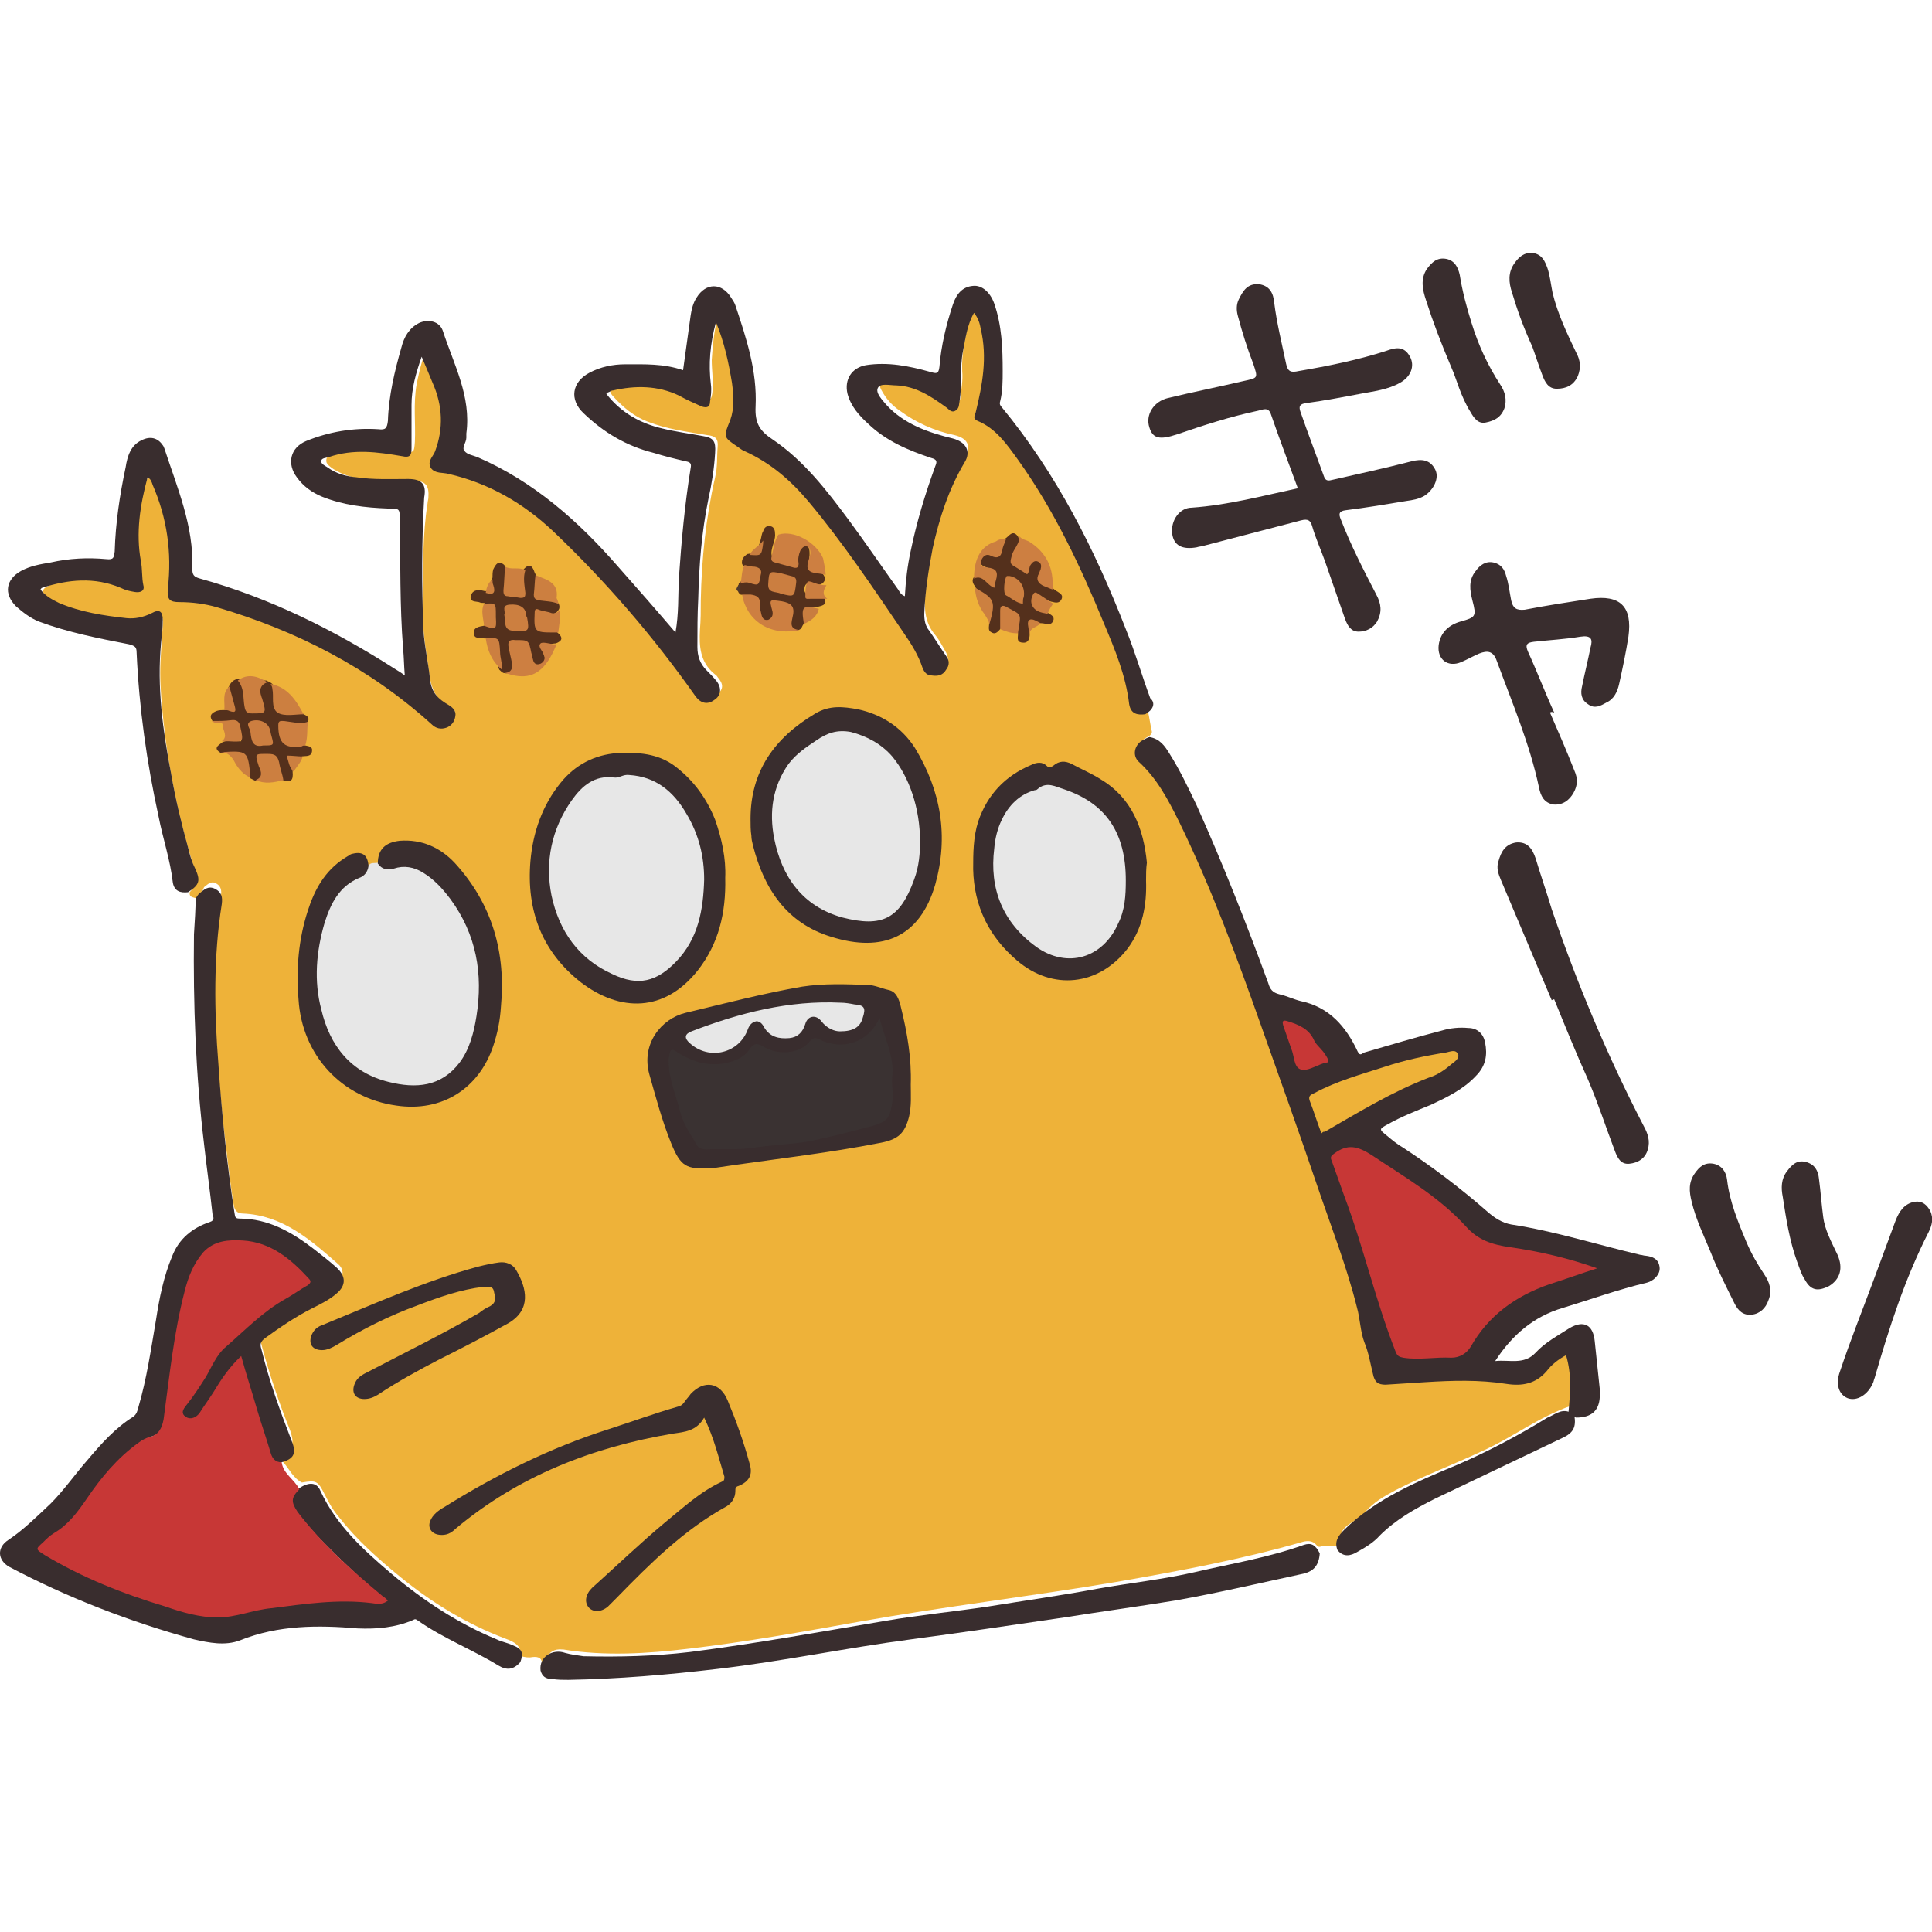 <?xml version="1.0" encoding="utf-8"?>
<!-- Generator: Adobe Illustrator 27.0.1, SVG Export Plug-In . SVG Version: 6.00 Build 0)  -->
<svg version="1.1" id="レイヤー_1" xmlns="http://www.w3.org/2000/svg" xmlns:xlink="http://www.w3.org/1999/xlink" x="0px"
	 y="0px" viewBox="0 0 229.1 229.1" style="enable-background:new 0 0 229.1 229.1;" xml:space="preserve">
<style type="text/css">
	.st0{fill:#EEB239;}
	.st1{fill:#392D2E;}
	.st2{fill:#C73736;}
	.st3{fill:#E7E7E7;}
	.st4{fill:#54301C;}
	.st5{fill:#CD7F41;}
	.st6{fill:#CC7F40;}
	.st7{fill:#CD8040;}
	.st8{fill:#CC8040;}
	.st9{fill:#CB7E40;}
	.st10{fill:#CB7F40;}
	.st11{fill:#CA7E3F;}
	.st12{fill:#C87D3F;}
	.st13{fill:#C97D3F;}
	.st14{fill:#CD8140;}
	.st15{fill:#CF8240;}
	.st16{fill:#4E3A2E;}
	.st17{fill:#3A3232;}
	.st18{fill:#CC7E40;}
</style>
<g>
	<path class="st0" d="M23.2,106.5c-0.3-0.1-0.8-0.1-0.7-0.7c1.2-1.3,0.6-2.5,0.2-3.9c-1.6-5.3-2.7-10.7-3.3-16.2
		c-0.2-2-0.4-3.9-0.4-5.9c0-1.9,0.2-3.8,0.3-5.7c0.1-1.1-0.2-1.3-1.1-0.9c-1.3,0.5-2.6,0.6-3.9,0.4C12,73.2,9.8,72.8,7.6,72
		c-0.8-0.3-1.5-0.7-2.1-1.2c-0.6-0.6-0.5-1,0.2-1.3C6,69.2,6.4,69.1,6.8,69c2.7-0.3,5.5-0.6,8.1,0.6c0.2,0.1,0.4,0.1,0.6,0.2
		c1.2,0.3,1.5,0.1,1.3-1.1c-0.5-3.5-0.7-7,0.2-10.5c0.1-0.4,0.2-0.9,0.4-1.3c0.3-0.6,0.6-0.5,0.9-0.1c0.4,0.5,0.5,1.1,0.7,1.7
		c1.4,3.4,1.8,6.9,1.5,10.6c-0.2,1.6,0.1,1.8,1.7,1.9c3.5,0.2,6.7,1.3,9.9,2.6c5.1,2.1,9.8,4.7,14.4,7.7c1.8,1.2,3.5,2.4,5,3.9
		c0.2,0.2,0.5,0.5,0.8,0.6c0.6,0.2,1.2,0,1.5-0.6c0.3-0.5,0.2-1.1-0.3-1.3c-2.5-1.1-2.5-3.4-2.8-5.5c-0.4-2.5-0.7-5-0.6-7.5
		c0.1-3.7,0-7.5,0.6-11.2c0-0.2,0.1-0.5,0.1-0.7c0.1-1.4-0.3-2-1.8-2c-2,0-3.9,0-5.8-0.2c-1.3-0.1-2.6-0.5-3.7-1.2
		c-0.4-0.3-0.9-0.6-0.8-1.1c0.1-0.6,0.7-0.6,1.1-0.8c2.7-0.9,5.3-0.6,8-0.2c1.3,0.2,1.3,0.2,1.4-1.1c0.1-2.3-0.2-4.5,0.2-6.8
		c0.2-1,0.4-1.9,0.7-2.9c0.1-0.3,0.2-0.6,0.5-0.6s0.5,0.3,0.6,0.5c1.8,3.7,2.9,7.4,1,11.4c-0.5,1-0.3,1.3,0.8,1.5
		c4.5,0.8,8.3,3,11.8,5.7c3.1,2.4,5.7,5.2,8.3,8.1c2.1,2.3,4.1,4.7,6.1,7.1c1.4,1.7,2.9,3.4,4,5.3c0.5,0.9,1.3,1.1,1.9,0.6
		c0.7-0.6,0.7-1.2,0-2c-0.1-0.2-0.3-0.3-0.4-0.4c-1.7-1.4-1.8-3.3-1.7-5.2c0.1-1.2,0.1-2.3,0.1-3.5c0.1-4.9,0.6-9.8,1.7-14.6
		c0.3-1.2,0.2-2.4,0.3-3.6c0.1-1-0.3-1.3-1.2-1.4c-2.4-0.4-4.8-0.7-7.1-1.6c-1.6-0.6-2.9-1.7-4-2.9c-0.7-0.7-0.6-1.1,0.4-1.5
		c1.7-0.6,3.5-0.4,5.3-0.2c1.7,0.2,3.1,1.1,4.6,1.7c1.1,0.5,1.3,0.4,1.4-0.8c0.1-1.2-0.1-2.4-0.1-3.6c0.1-1.4,0.2-2.8,0.5-4.2
		c0.1-0.3,0.1-0.7,0.4-0.8c0.4-0.1,0.5,0.4,0.6,0.7c1,2.6,1.6,5.4,1.8,8.2c0.1,1-0.1,2.1-0.6,3.1c-0.6,1.2-0.5,1.4,0.6,2.2
		c0.3,0.2,0.5,0.4,0.8,0.6c4.4,2,7.5,5.3,10.3,9.1c3.6,4.8,7.1,9.6,10.2,14.8c0.4,0.7,0.7,1.4,1,2.1c0.3,0.8,1.1,1,1.8,0.7
		c0.6-0.3,0.8-1,0.4-1.8c-0.4-0.7-0.8-1.5-1.3-2.1c-1.2-1.4-1.3-3-1.2-4.6c0.4-4.3,1.2-8.5,2.8-12.6c0.5-1.3,1.2-2.5,1.9-3.8
		c0.8-1.4,0.4-2.3-1.2-2.7c-2.4-0.5-4.6-1.5-6.5-2.9c-0.9-0.6-1.6-1.4-2.1-2.3c-0.6-1-0.3-1.6,0.9-1.6c2-0.1,4,0.3,5.6,1.5
		c0.6,0.4,1.2,0.9,1.8,1.3c0.6,0.4,0.9,0.2,1-0.5c0.1-1,0.3-2,0.2-3.1c-0.1-2.2,0.4-4.2,0.9-6.3c0-0.1,0.1-0.3,0.1-0.4
		c0.1-0.3,0.3-0.8,0.7-0.8c0.5,0,0.6,0.5,0.8,0.8c0.9,2.6,0.9,5.2,0.3,7.9c-0.2,1-0.2,2.1-0.6,3.1c-0.1,0.4,0,0.7,0.4,0.9
		c2.9,1.8,4.7,4.6,6.5,7.4c4.5,7.2,8,15,10.7,23.1c0.2,0.6,0.4,1.2,0.4,1.8c0.1,1.3,0.4,2.3,1.8,2.7c0.2,0.9,0.3,1.7,0.5,2.6
		c-0.1,0.5-0.6,0.6-0.9,0.8c-0.6,0.6-0.7,1.3-0.2,1.9c3.6,3.8,5.5,8.6,7.5,13.2c2.3,5.4,4.4,11,6.4,16.6c3,8.2,5.7,16.4,8.6,24.6
		c1.4,4,2.9,8,3.7,12.3c0.4,2.2,1.1,4.2,1.6,6.3c0.2,0.7,0.7,0.8,1.2,0.8c1.4,0.1,2.8-0.2,4.2-0.3c3.5-0.2,6.9-0.3,10.3,0.2
		c1.7,0.2,3.1-0.1,4.3-1.4c0.5-0.5,1.1-1.1,1.7-1.5c0.8-0.5,1.1-0.4,1.3,0.5c0.4,2,0.5,3.9,0,5.9c-3.8,1.3-7,3.8-10.6,5.4
		c-3.4,1.6-6.9,2.9-10.2,4.6c-1.3,0.7-2.6,1.4-3.6,2.6c-0.5,0.6-1.1,0.9-1.7,1.3c-0.8,0.5-1.4,1.1-1.2,2.2c0,0.1,0,0.3-0.2,0.3
		c-0.7,0.5-1.5,0-2.2,0.3c-0.3,0.1-0.4-0.1-0.6-0.3c-0.4-0.4-0.9-0.4-1.4-0.3c-7.3,2.1-14.8,3.5-22.3,4.8
		c-10.1,1.7-20.3,2.9-30.4,4.7c-6.7,1.2-13.4,2.4-20.2,3.2c-5,0.6-10,0.9-14.9,0.1c-0.1,0,0,0-0.1,0c-1-0.1-1.6,0.3-2,1.2
		c-0.1,0.2-0.1,0.6-0.4,0.7c0-0.8-0.3-1.1-1.2-1c-0.4,0.1-0.9,0-1.3-0.1c0-1.3-0.8-1.7-1.9-2.1c-4.5-1.7-8.6-4.2-12.3-7.2
		c-2.7-2.2-5.3-4.5-7.4-7.2c-0.7-0.8-1.2-1.7-1.7-2.7c-0.8-1.6-1-1.7-2.7-1.4c-1-0.5-1.5-1.6-2.2-2.4c-0.2-0.2-0.3-0.6,0-1
		c1.2-0.9,1.3-1.3,0.8-2.8c-1.3-3.2-2.4-6.5-3.3-9.8c-0.4-1.5-0.3-1.6,0.9-2.6c2.1-1.6,4.4-2.8,6.7-4.1c0.5-0.3,1-0.6,1.4-1
		c0.7-0.7,0.7-1.6,0-2.2c-3.3-2.9-6.6-5.8-11.3-6c-0.7,0-1-0.4-1.1-1.1c-0.5-3.1-0.8-6.2-1.2-9.3c-0.3-3-0.6-6-0.8-9
		c-0.2-4-0.5-7.9-0.1-11.9c0.2-2.1,0.3-4.3,0.6-6.4c0.1-0.6,0-1.1-0.5-1.4c-0.6-0.4-1,0-1.5,0.4C23.8,106.2,23.5,106.5,23.2,106.5z"
		/>
	<path class="st1" d="M135.8,84.7c-0.9,0.1-1.7,0-1.9-1.2c-0.4-3.4-1.7-6.5-3-9.6c-2.8-6.8-5.9-13.4-10.2-19.4
		c-1.3-1.8-2.6-3.7-4.8-4.6c-0.6-0.3-0.3-0.6-0.2-1c0.8-3.3,1.4-6.5,0.6-9.9c-0.1-0.6-0.3-1.3-0.8-1.9c-0.8,1.4-1,3-1.3,4.5
		c-0.4,2-0.1,4-0.4,5.9c-0.1,0.4,0,0.9-0.5,1.2c-0.5,0.3-0.8-0.2-1.1-0.4c-1.8-1.3-3.6-2.5-5.9-2.6c-0.8,0-1.9-0.3-2.2,0.3
		c-0.3,0.6,0.5,1.4,1,2c2.1,2.3,5,3.3,7.9,4c1.5,0.4,2.2,1.5,1.4,2.8c-1.9,3.2-3,6.6-3.8,10.2c-0.5,2.6-0.9,5.2-1,7.8
		c0,0.7,0.1,1.4,0.6,2c0.7,1,1.3,2,2,3c0.4,0.5,0.4,1.1,0,1.6c-0.4,0.7-1,0.8-1.7,0.7c-0.6,0-0.9-0.4-1.1-0.9
		c-0.5-1.5-1.3-2.8-2.2-4.1c-3.6-5.3-7.2-10.7-11.3-15.6c-2.1-2.5-4.5-4.6-7.6-6c-0.3-0.1-0.5-0.3-0.8-0.5c-1.8-1.2-1.7-1.2-0.9-3.2
		c0.5-1.4,0.4-2.9,0.2-4.4c-0.4-2.4-0.9-4.8-1.9-7.2c-0.7,2.6-0.9,5-0.6,7.4c0.1,0.7,0,1.4-0.1,2c0,0.7-0.4,0.8-1,0.6
		c-0.9-0.4-1.8-0.8-2.7-1.3c-2.5-1.2-5.2-1.2-7.8-0.6c-0.2,0-0.3,0.1-0.5,0.2c-0.1,0-0.2,0.1-0.3,0.2c1.7,2.2,4,3.5,6.6,4.1
		c1.6,0.4,3.2,0.6,4.8,0.9c1.3,0.2,1.6,0.6,1.5,2c-0.1,1.8-0.4,3.7-0.8,5.5c-0.8,3.9-1.1,7.8-1.2,11.8c-0.1,1.9-0.1,3.8-0.1,5.7
		c0,1.1,0.3,2,1.1,2.8c0.4,0.4,0.8,0.8,1.2,1.3c0.6,0.8,0.5,1.7-0.3,2.2c-0.8,0.6-1.6,0.4-2.2-0.4C77.5,75.5,71.9,69,65.6,63
		c-3.5-3.3-7.6-5.7-12.4-6.8c-0.7-0.2-1.6,0-2.1-0.7c-0.5-0.8,0.3-1.4,0.5-2c1-2.7,0.9-5.4-0.3-8.1c-0.4-1-0.8-1.9-1.3-3.1
		c-0.7,2-1.2,3.8-1.2,5.7c0,1.7,0,3.5,0,5.2c0,0.8-0.2,1.1-1.1,0.9c-2.9-0.5-5.8-0.9-8.7,0.1c-0.3,0.1-0.8,0.1-0.9,0.4
		c-0.1,0.4,0.4,0.6,0.7,0.8c1.1,0.8,2.3,1.1,3.5,1.2c2,0.3,4.1,0.2,6.1,0.2c1.6,0,2.2,0.6,1.9,2.2C50,64.2,50,69.4,50.2,74.5
		c0.1,2,0.6,4.1,0.8,6.1c0.2,1.6,1,2.3,2.2,3c0.5,0.3,0.9,0.7,0.8,1.3c-0.1,0.7-0.5,1.2-1.1,1.4c-0.6,0.2-1.2,0.1-1.7-0.4
		c-7.4-6.7-16-11.1-25.5-13.9c-1.4-0.4-2.9-0.6-4.4-0.6c-1.2,0-1.5-0.3-1.4-1.6c0.5-4.3-0.1-8.4-1.8-12.3c-0.1-0.3-0.2-0.7-0.6-0.9
		c-0.9,3.3-1.4,6.6-0.8,9.9c0.2,1,0.1,2,0.3,2.9c0.2,0.7-0.4,0.9-1,0.8s-1.1-0.2-1.7-0.5c-3.1-1.3-6.2-1-9.3,0
		c-0.1,0-0.1,0.1-0.2,0.2c0.6,0.8,1.4,1.2,2.2,1.6c2.6,1.1,5.3,1.5,8,1.8c1,0.1,2-0.1,3-0.6c0.9-0.5,1.3-0.2,1.3,0.8
		c0,0.9-0.1,1.8-0.2,2.7c-0.5,5.3,0.2,10.4,1.2,15.6c0.5,2.9,1.2,5.8,2,8.7c0.2,0.8,0.4,1.6,0.8,2.4c0.7,1.5,0.6,2-0.8,2.9
		c-0.9,0.1-1.6-0.1-1.8-1.1c-0.3-2.7-1.2-5.3-1.7-7.9c-1.4-6.4-2.3-12.8-2.6-19.4c0-0.7-0.2-0.8-0.9-1c-3.6-0.7-7.2-1.4-10.7-2.7
		c-1-0.4-1.9-1.1-2.7-1.8c-1.5-1.5-1.2-3.2,0.6-4.2c1.1-0.6,2.3-0.8,3.5-1c2.2-0.5,4.4-0.6,6.6-0.4c0.9,0.1,0.9-0.2,1-0.9
		c0.1-3.4,0.6-6.7,1.3-10c0.2-1.3,0.6-2.6,1.9-3.2c1-0.5,1.9-0.3,2.5,0.6c0.1,0.1,0.1,0.2,0.2,0.4c1.5,4.6,3.5,9.2,3.3,14.2
		c0,0.8,0.2,1,0.9,1.2c8.3,2.3,15.9,6.1,23.1,10.7c0.3,0.2,0.7,0.4,1.2,0.8c-0.1-1.2-0.1-2.2-0.2-3.2c-0.4-5.1-0.3-10.2-0.4-15.3
		c0-1.3,0-1.3-1.4-1.3c-2.7-0.1-5.3-0.4-7.8-1.4c-1.2-0.5-2.2-1.2-3-2.3c-1.2-1.6-0.8-3.5,1.1-4.3c2.7-1.1,5.6-1.6,8.6-1.4
		c0.8,0.1,1-0.1,1.1-1c0.1-3,0.8-5.9,1.6-8.7c0.3-1.2,0.9-2.3,2.1-2.9c1.1-0.5,2.4-0.2,2.8,0.9c1.3,4,3.4,7.8,2.8,12.2
		c0,0.2,0,0.3,0,0.5c0,0.6-0.6,1.2-0.2,1.6c0.3,0.4,1,0.5,1.5,0.7c6.7,2.9,12,7.6,16.7,13c2.3,2.6,4.5,5.1,6.8,7.8
		c0.4-2.2,0.3-4.3,0.4-6.4c0.3-4.4,0.7-8.8,1.4-13.1c0.1-0.5,0-0.7-0.6-0.8c-1.3-0.3-2.5-0.6-3.8-1c-3.2-0.8-5.9-2.4-8.3-4.7
		c-1.7-1.6-1.4-3.7,0.7-4.8c1.3-0.7,2.8-1,4.2-1c2.3,0,4.6-0.1,6.9,0.7c0.3-2.2,0.6-4.3,0.9-6.5c0.1-0.7,0.3-1.5,0.7-2.1
		c1.1-1.8,3-1.8,4.1,0c0.2,0.3,0.4,0.6,0.5,0.9c1.3,3.9,2.6,7.8,2.4,12c-0.1,2,0.5,2.9,2,3.9c3.7,2.5,6.4,6,9,9.5
		c2,2.7,3.9,5.5,5.9,8.3c0.2,0.3,0.3,0.6,0.8,0.8c0.1-1.8,0.3-3.6,0.7-5.4c0.7-3.4,1.7-6.7,2.9-10c0.2-0.5,0.3-0.8-0.5-1
		c-2.7-0.9-5.3-2-7.4-4c-1.1-1-2.1-2.1-2.5-3.6c-0.4-1.7,0.5-3.1,2.2-3.4c2.6-0.4,5.1,0.1,7.6,0.8c0.7,0.2,1,0.3,1.1-0.6
		c0.2-2.5,0.8-5,1.6-7.4c0.4-1.2,1.1-2.1,2.4-2.2c1-0.1,2,0.7,2.5,2.1c0.9,2.6,1,5.3,1,8c0,1.2,0,2.4-0.3,3.6
		c-0.1,0.3,0,0.5,0.2,0.7c6.5,7.9,11,16.8,14.7,26.3c1.1,2.7,1.9,5.5,2.9,8.2C137.1,83.4,136.7,84.2,135.8,84.7z"/>
	<path class="st1" d="M186,167.4c0.2-2.2,0.4-4.4-0.3-6.7c-0.9,0.5-1.7,1.1-2.3,1.9c-1.3,1.5-2.9,1.8-4.8,1.5
		c-3.2-0.5-6.4-0.4-9.6-0.2c-1.6,0.1-3.1,0.2-4.7,0.3c-0.9,0-1.3-0.3-1.5-1.3c-0.3-1.2-0.5-2.5-1-3.7c-0.5-1.3-0.5-2.8-0.9-4.2
		c-1.2-4.8-3-9.4-4.6-14.1c-2.2-6.5-4.5-12.9-6.8-19.4c-2.9-8.2-5.9-16.3-9.7-24.1c-1.3-2.6-2.6-5.1-4.8-7.1
		c-0.7-0.7-0.5-1.8,0.3-2.4c0.3-0.2,0.7-0.4,1-0.5c1.2,0.2,1.8,1,2.4,2c1.2,1.9,2.2,4,3.2,6.1c3.1,6.9,5.9,14,8.5,21.1
		c0.2,0.7,0.5,1.1,1.3,1.3c0.9,0.2,1.7,0.6,2.5,0.8c3.4,0.7,5.4,3,6.8,6c0.3,0.6,0.5,0.2,0.8,0.1c3.1-0.9,6.1-1.8,9.2-2.6
		c1-0.3,2.1-0.4,3.1-0.3c1.1,0,1.8,0.7,2,1.7c0.3,1.5,0.1,2.8-1.1,4c-1.5,1.6-3.4,2.5-5.3,3.4c-1.7,0.7-3.5,1.4-5.1,2.3
		c-1.1,0.6-1.1,0.6-0.1,1.4c0.6,0.5,1.2,1,1.9,1.4c3.5,2.3,6.8,4.8,10,7.6c0.8,0.7,1.7,1.3,2.8,1.5c5.2,0.8,10.2,2.4,15.3,3.6
		c0.2,0,0.4,0.1,0.6,0.1c0.9,0.1,1.6,0.4,1.7,1.4c0.1,0.8-0.7,1.6-1.5,1.8c-3.4,0.8-6.7,2-10,3c-3.4,1-6,3.2-8,6.3
		c1.7-0.2,3.4,0.5,4.8-1c1.1-1.2,2.6-2,4-2.9c1.7-1,2.8-0.4,3,1.5s0.4,3.8,0.6,5.7c0,0.3,0,0.7,0,1c-0.1,1.6-1,2.4-2.8,2.4
		C186.3,167.9,186.1,167.8,186,167.4z"/>
	<path class="st1" d="M23.2,106.5c0.2-0.2,0.3-0.5,0.5-0.6c0.5-0.4,1-0.9,1.8-0.5s0.9,1,0.8,1.8c-1,6.3-0.9,12.7-0.4,19
		c0.4,5.9,1,11.8,1.9,17.6c0.1,0.4,0,0.7,0.6,0.7c3.4,0,6.2,1.6,8.8,3.6c0.9,0.7,1.8,1.4,2.7,2.2c1.1,1,1.2,2.1,0,3.1
		c-0.8,0.7-1.8,1.2-2.8,1.7c-2,1-3.9,2.3-5.7,3.6c-0.5,0.4-0.6,0.7-0.4,1.3c0.9,3.7,2.2,7.3,3.6,10.9c0.6,1.5,0.2,2.1-1.2,2.5
		c-1,0.3-1.3-0.4-1.5-1.1c-0.5-1.3-0.8-2.6-1.2-3.9c-0.8-2.4-1.5-4.8-2.1-7.2c-1.6,1.5-2.6,3.4-3.8,5.2c-0.3,0.5-0.6,1.1-1.1,1.5
		s-1.2,0.6-1.8,0.1c-0.6-0.5-0.3-1.1,0.1-1.6c1.7-2.2,2.8-4.7,4.6-6.8c1.5-1.7,3.3-3.3,5.2-4.6c1.3-0.9,2.7-1.8,4.1-2.6
		c0.6-0.4,0.8-0.7,0.2-1.2c-2.1-2.2-4.5-4-7.7-4c-2.8,0-4,0.6-5.2,3.2c-1.3,2.8-1.8,5.8-2.2,8.8c-0.4,3-0.9,6-1.3,9
		c-0.1,1-0.6,1.8-1.6,2.1c-1.6,0.5-2.7,1.7-3.8,2.8c-1.8,1.8-3.3,3.8-4.6,5.9c-0.6,0.9-1.3,1.7-2.3,2.3c-0.7,0.5-1.4,1-2,1.6
		c-0.6,0.5-0.5,0.9,0.2,1.2c2.8,1.6,5.6,2.9,8.6,4.1c3.4,1.3,6.8,2.5,10.3,3.1c1.2,0.2,2.3,0.1,3.4-0.2c2-0.6,4.2-0.8,6.3-1.1
		c2.7-0.3,5.4-0.6,8.1-0.5c0.9,0,1.7,0.3,2.6,0.2c0.2,0,0.3,0,0.5-0.2c-0.8-0.9-1.9-1.6-2.7-2.4c-2.6-2.5-5.2-4.8-7.4-7.7
		c-0.2-0.3-0.5-0.6-0.6-1c-0.3-0.9,0-1.6,0.9-2c1.1-0.7,2-0.6,2.4,0.4c1.9,4.1,5.1,7,8.4,9.8c3.8,3.2,7.9,5.9,12.5,7.8
		c0.6,0.3,1.3,0.4,1.9,0.7c1.1,0.4,1.3,0.9,0.9,2c-0.8,0.9-1.6,1-2.6,0.4c-3.1-1.9-6.5-3.2-9.5-5.3c-0.2-0.1-0.3-0.3-0.6-0.1
		c-2.1,0.9-4.3,1.1-6.6,1c-4.7-0.4-9.4-0.4-13.9,1.4c-1.8,0.7-3.7,0.3-5.5-0.1c-7.6-2.1-14.9-4.9-21.9-8.6c-1.4-0.8-1.5-2.3-0.1-3.2
		c1.8-1.2,3.4-2.8,5-4.3c1.6-1.6,2.9-3.5,4.4-5.2c1.6-1.9,3.3-3.8,5.4-5.1c0.4-0.3,0.5-0.7,0.6-1.1c1-3.4,1.5-6.9,2.1-10.4
		c0.4-2.6,0.9-5.1,1.9-7.5c0.8-2.1,2.4-3.4,4.5-4.1c0.6-0.2,0.4-0.6,0.3-0.9c-0.3-2.8-0.7-5.6-1-8.3c-1-8.3-1.3-16.6-1.2-24.9
		C23.1,109.2,23.2,107.8,23.2,106.5z"/>
	<path class="st1" d="M64.1,198.1c-0.2-1.7,1.5-2.6,2.9-2.1c0.7,0.2,1.5,0.3,2.2,0.4c4.2,0.1,8.4,0,12.6-0.5
		c7.8-1,15.5-2.4,23.2-3.7c4.1-0.7,8.2-1.1,12.2-1.7c4.3-0.7,8.6-1.3,12.9-2.1c3.9-0.7,7.8-1.1,11.7-2c4.3-1,8.6-1.7,12.8-3.2
		c0.9-0.3,1.4,0,1.9,1c-0.1,1.4-0.7,2.1-1.9,2.4c-5.1,1.1-10.2,2.3-15.3,3.2c-4.3,0.7-8.7,1.3-13.1,2c-6.1,0.9-12.2,1.8-18.2,2.6
		c-7.6,1-15.2,2.6-22.9,3.5c-5.9,0.7-11.8,1.2-17.7,1.3c-0.6,0-1.3,0-1.9-0.1C64.7,199.1,64.3,198.8,64.1,198.1z"/>
	<path class="st1" d="M153.9,57.9c-1.1-3-2.2-5.9-3.2-8.8c-0.3-0.9-1-0.5-1.5-0.4c-3.3,0.7-6.4,1.7-9.6,2.8
		c-2.1,0.7-2.9,0.5-3.3-0.8c-0.5-1.5,0.5-3.1,2.2-3.5c2.9-0.7,5.9-1.3,8.9-2c1.8-0.4,1.8-0.3,1.2-2.1c-0.7-1.8-1.3-3.7-1.8-5.6
		c-0.2-0.7-0.2-1.4,0.1-2c0.5-1,1-1.9,2.4-1.8c1.3,0.2,1.7,1.1,1.8,2.2c0.3,2.4,0.9,4.8,1.4,7.2c0.2,1,0.6,1.1,1.5,0.9
		c3.5-0.6,7-1.3,10.4-2.4c1.1-0.4,2.1-0.6,2.8,0.7c0.6,1.1,0.1,2.4-1.2,3.1c-1.4,0.8-3.1,1-4.7,1.3c-2.1,0.4-4.2,0.8-6.4,1.1
		c-0.8,0.1-0.9,0.4-0.7,1c0.9,2.6,1.9,5.2,2.8,7.7c0.2,0.6,0.6,0.5,1,0.4c3.1-0.7,6.3-1.4,9.4-2.2c1.2-0.3,2.2-0.2,2.8,1
		c0.5,1-0.2,2.4-1.3,3.1c-0.7,0.4-1.4,0.5-2.1,0.6c-2.4,0.4-4.8,0.8-7.2,1.1c-0.8,0.1-0.9,0.4-0.6,1.1c1.2,3.1,2.7,6,4.2,8.9
		c0.6,1.1,0.7,2.1,0.1,3.2c-0.5,0.8-1.3,1.2-2.2,1.2s-1.3-0.7-1.6-1.5c-0.8-2.3-1.6-4.6-2.4-6.9c-0.5-1.4-1.1-2.7-1.5-4.1
		c-0.2-0.7-0.5-0.9-1.3-0.7c-3.8,1-7.7,2-11.5,3c-0.3,0.1-0.6,0.1-0.9,0.2c-1.7,0.3-2.7-0.2-2.9-1.6c-0.2-1.6,0.9-3.1,2.3-3.1
		C145.6,59.9,149.7,58.8,153.9,57.9z"/>
	<path class="st1" d="M183.8,84.5c1,2.3,2,4.6,2.9,6.9c0.4,0.9,0.4,1.7-0.1,2.6s-1.3,1.5-2.4,1.4c-1.1-0.2-1.5-1-1.7-2
		c-1.1-5.2-3.2-10.1-5-15c-0.4-1.2-1.1-1.3-2.1-0.9c-0.7,0.3-1.4,0.7-2.1,1c-1.6,0.7-2.9-0.3-2.7-2c0.2-1.5,1.2-2.4,2.6-2.8
		c1.8-0.5,1.9-0.6,1.4-2.5c-0.3-1.2-0.5-2.4,0.4-3.5c0.5-0.7,1.2-1.2,2.1-1c0.9,0.2,1.3,0.8,1.5,1.6c0.3,0.9,0.4,1.9,0.6,2.9
		c0.2,0.9,0.6,1.2,1.6,1.1c2.6-0.5,5.2-0.9,7.8-1.3c3.5-0.5,5,0.9,4.5,4.5c-0.3,1.9-0.7,3.8-1.1,5.6c-0.2,0.9-0.6,1.8-1.5,2.2
		c-0.7,0.4-1.4,0.8-2.2,0.2c-0.8-0.5-0.9-1.3-0.7-2.1c0.3-1.5,0.7-3.1,1-4.6c0.3-1,0.1-1.5-1.2-1.3c-1.8,0.3-3.7,0.4-5.5,0.6
		c-0.8,0.1-1.1,0.3-0.7,1.2c1.1,2.4,2,4.8,3.1,7.2C184.1,84.4,183.9,84.4,183.8,84.5z"/>
	<path class="st1" d="M186,167.4c0.2,0.2,0.5,0.3,0.7,0.5c0.2,1.3-0.1,2-1.4,2.6c-5,2.4-10.1,4.8-15.1,7.2c-2.4,1.2-4.7,2.5-6.6,4.4
		c-0.7,0.8-1.7,1.4-2.6,1.9c-0.8,0.5-1.7,0.7-2.4-0.2c-0.4-1,0.1-1.7,0.8-2.4c3.8-3.7,8.6-5.7,13.4-7.7c3.7-1.6,7.3-3.5,10.7-5.6
		C184.3,167.8,185,167.1,186,167.4z"/>
	<path class="st1" d="M184,118.6c-2-4.7-4-9.5-6-14.2c-0.3-0.7-0.6-1.5-0.3-2.3c0.3-1.1,0.8-2,2.1-2.2c1.3-0.1,1.9,0.7,2.3,1.9
		c0.6,2,1.3,4,1.9,6c3,8.8,6.6,17.4,10.9,25.7c0.5,0.9,0.8,1.8,0.5,2.8c-0.3,1.1-1.2,1.6-2.2,1.7c-1,0.1-1.4-0.7-1.7-1.5
		c-1.1-2.9-2-5.7-3.2-8.5c-1.4-3.1-2.7-6.3-4-9.5C184.1,118.5,184.1,118.6,184,118.6z"/>
	<path class="st1" d="M228.9,143.6c0.4,0.9,0.2,1.7-0.2,2.5c-2.8,5.5-4.7,11.4-6.4,17.3c-0.1,0.2-0.1,0.4-0.2,0.6
		c-0.6,1.4-1.9,2.2-3,1.8c-1-0.4-1.5-1.6-0.9-3.2c1.2-3.6,2.6-7.1,3.9-10.6c0.9-2.4,1.8-4.9,2.7-7.3c0.4-1,1-2,2.3-2.2
		C228,142.4,228.5,142.9,228.9,143.6z"/>
	<path class="st1" d="M172.2,43.8c-1.4-3.3-2.3-5.7-3.1-8.2c-0.4-1.2-0.7-2.5,0.1-3.7c0.6-0.8,1.2-1.4,2.3-1.2c1,0.2,1.4,1,1.6,1.9
		c0.3,1.9,0.8,3.8,1.4,5.7c0.8,2.6,1.9,5,3.4,7.3c0.6,0.9,0.8,1.8,0.5,2.8c-0.4,1.1-1.2,1.5-2.2,1.7c-0.9,0.2-1.4-0.5-1.8-1.2
		C173.2,47,172.7,44.9,172.2,43.8z"/>
	<path class="st1" d="M202.9,148.6c-0.9-2.2-1.8-4-2.3-6.1c-0.3-1.2-0.4-2.3,0.4-3.4c0.5-0.7,1.1-1.3,2.2-1.1c1,0.2,1.5,1,1.6,1.9
		c0.3,2.6,1.3,5,2.3,7.4c0.6,1.4,1.3,2.6,2.1,3.8c0.6,0.9,1,1.9,0.5,3.1c-0.3,0.9-1,1.6-2,1.7c-1,0.1-1.6-0.5-2-1.3
		C204.7,152.6,203.6,150.4,202.9,148.6z"/>
	<path class="st1" d="M181.7,41.1c-1.1-2.4-1.8-4.4-2.4-6.4c-0.4-1.2-0.5-2.4,0.3-3.5c0.5-0.7,1.1-1.3,2.2-1.2
		c1.1,0.2,1.4,1,1.7,1.8c0.3,0.9,0.4,1.9,0.6,2.9c0.6,2.5,1.7,4.8,2.8,7.1c0.5,0.9,0.6,1.8,0.2,2.8c-0.5,1.1-1.4,1.5-2.5,1.5
		c-1,0-1.4-0.8-1.7-1.6C182.4,43.2,182,41.9,181.7,41.1z"/>
	<path class="st1" d="M213.1,149.6c-0.9-2.5-1.3-5.1-1.7-7.7c-0.2-1-0.2-2.1,0.5-3c0.6-0.8,1.2-1.4,2.3-1.1c1,0.3,1.4,1,1.5,2
		c0.2,1.5,0.3,3,0.5,4.5c0.2,1.6,1,3,1.7,4.5c0.7,1.6,0.3,2.9-1,3.7c-1.4,0.7-2.2,0.5-2.9-0.8C213.6,151.1,213.4,150.4,213.1,149.6z
		"/>
	<path class="st2" d="M35.5,176.6c-1,1-1,1.5-0.2,2.7c2.9,3.8,6.5,7,10.1,10c0.2,0.1,0.4,0.3,0.6,0.5c-0.6,0.5-1.3,0.4-1.9,0.3
		c-4-0.5-8,0.1-11.9,0.6c-2.2,0.2-4.2,1.1-6.4,1.1c-2.1,0-4.2-0.6-6.2-1.3c-5-1.5-9.8-3.4-14.3-6.1c-1.1-0.7-1.1-0.7-0.2-1.5
		c0.4-0.4,0.8-0.8,1.3-1.1c1.7-1,2.8-2.5,3.9-4.1c1.7-2.5,3.6-4.8,6.1-6.6c0.4-0.3,0.9-0.6,1.4-0.7c1-0.3,1.4-1,1.6-2.1
		c0.7-5.1,1.2-10.2,2.5-15.2c0.4-1.6,1-3.2,2.2-4.6c1.3-1.4,3-1.5,4.7-1.4c3.3,0.2,5.7,2.2,7.8,4.5c0.3,0.3,0.3,0.5-0.1,0.8
		c-0.9,0.5-1.7,1.1-2.6,1.6c-2.7,1.5-4.8,3.7-7.1,5.7c-1.1,0.9-1.7,2.4-2.4,3.6c-0.7,1.1-1.4,2.2-2.2,3.2c-0.3,0.4-0.9,1-0.2,1.5
		c0.6,0.4,1.3,0.1,1.7-0.5c0.5-0.8,1.1-1.6,1.6-2.4c0.9-1.5,1.9-3,3.3-4.3c0.6,2.2,1.3,4.3,1.9,6.4c0.5,1.7,1.1,3.4,1.6,5.1
		c0.2,0.7,0.6,1.1,1.3,1.1C33.6,174.8,34.9,175.4,35.5,176.6z"/>
	<path class="st3" d="M43.7,102.7c0.2-0.5,0.7-0.3,1.1-0.4c0.7,0.3,1.5,0.3,2.3,0.2c1.9-0.4,3.5,0.6,4.8,1.8
		c2.7,2.6,4.3,5.9,4.9,9.6c0.5,3.1,0.2,6.1-0.6,9.1c-0.9,3.1-2.7,5.3-6,5.7c-4.2,0.5-7.7-0.9-10.2-4.4c-2.3-3.2-2.8-6.8-2.5-10.6
		c0.2-1.9,0.4-3.9,1.3-5.7c0.8-1.8,1.8-3.4,3.7-4.2C43,103.7,43.1,102.9,43.7,102.7z"/>
	<path class="st1" d="M108,128.6c0,1.3,0.1,2.5-0.2,3.8c-0.5,2-1.3,2.7-3.3,3.1c-6.6,1.3-13.2,2-19.8,3c-0.2,0-0.3,0-0.5,0
		c-2.8,0.2-3.5-0.2-4.6-2.9c-1.1-2.7-1.8-5.4-2.6-8.2c-1-3.6,1.4-6.6,4.3-7.3c4.6-1.1,9.2-2.3,13.8-3.1c2.6-0.4,5.2-0.3,7.8-0.2
		c0.8,0,1.6,0.4,2.5,0.6s1.2,1.1,1.4,1.9C107.6,122.5,108.1,125.5,108,128.6z"/>
	<path class="st1" d="M43.7,102.7c-0.1,0.7-0.5,1.2-1.1,1.4c-2.4,1-3.4,3.1-4.1,5.3c-1,3.4-1.3,6.9-0.4,10.3c1,4.3,3.5,7.5,8,8.6
		c3.2,0.8,6.2,0.6,8.4-2.3c1.2-1.6,1.7-3.6,2-5.5c0.8-5,0-9.7-3.1-13.9c-0.9-1.2-1.9-2.3-3.2-3.1c-1.1-0.7-2.3-0.9-3.5-0.5
		c-0.8,0.2-1.4,0.1-1.9-0.6c0-1.7,0.9-2.5,2.6-2.7c2.6-0.2,4.8,0.8,6.5,2.6c4.5,4.9,6.1,10.7,5.5,17.1c-0.1,1.6-0.4,3.1-0.9,4.6
		c-1.7,5.1-6.1,7.9-11.5,7.1c-6.5-0.9-11.2-6-11.6-12.6c-0.3-3.6,0-7.1,1.1-10.5c0.8-2.5,2-4.7,4.3-6.2c0.3-0.2,0.5-0.3,0.8-0.5
		C42.9,100.9,43.6,101.3,43.7,102.7z"/>
	<path class="st1" d="M86,104.1c0.1,4.2-0.8,7.8-3.2,10.9c-4,5.1-9.3,5-13.9,1.5c-4.6-3.6-6.5-8.5-6-14.4c0.3-3.4,1.4-6.6,3.6-9.3
		c1.7-2.1,4-3.3,6.7-3.5c2.4-0.1,4.8,0,6.9,1.6c2.2,1.7,3.7,3.8,4.7,6.3C85.6,99.5,86.1,101.8,86,104.1z"/>
	<path class="st1" d="M89,97.1c0-5.6,2.8-9.6,7.7-12.5c1.7-1,3.3-0.8,5-0.5c2.8,0.6,5.2,2.1,6.8,4.6c3.1,5.1,4,10.5,2.4,16.2
		c-1.8,6.2-6.2,8.1-12.3,6.2c-5.3-1.6-8-5.7-9.3-10.8c-0.1-0.4-0.2-0.8-0.2-1.2C89,98.5,89,97.8,89,97.1z"/>
	<path class="st1" d="M83.5,168.1c-0.9,1.6-2.3,1.7-3.7,1.9c-9.5,1.6-18.3,5-25.8,11.3c-0.5,0.5-1.1,0.8-1.9,0.7
		c-0.9-0.1-1.4-0.8-1.1-1.6c0.3-0.8,1-1.3,1.7-1.7c6.1-3.8,12.5-7,19.4-9.2c2.8-0.9,5.5-1.9,8.3-2.7c0.4-0.1,0.6-0.3,0.8-0.6
		c0.2-0.3,0.5-0.6,0.7-0.9c1.6-1.7,3.5-1.4,4.4,0.8c1,2.4,1.9,4.9,2.6,7.5c0.4,1.3-0.1,2.1-1.3,2.6c-0.4,0.1-0.4,0.3-0.4,0.6
		c0,0.8-0.4,1.4-1,1.8c-5.1,2.8-9.1,6.8-13.1,10.9c-0.3,0.3-0.7,0.7-1,1c-0.8,0.7-1.8,0.7-2.3,0.1c-0.5-0.6-0.4-1.5,0.4-2.3
		c2.9-2.6,5.7-5.3,8.7-7.8c2.1-1.7,4.1-3.6,6.7-4.8c0.3-0.1,0.3-0.3,0.3-0.6C85.2,172.8,84.7,170.6,83.5,168.1z"/>
	<path class="st1" d="M135.9,104.4c0.1,2.9-0.4,5.7-2.2,8.1c-3.4,4.4-8.9,5-13.1,1.4c-3.3-2.8-5.1-6.4-5.2-10.8c0-1.9,0-3.8,0.6-5.7
		c1.1-3.2,3.2-5.4,6.3-6.7c0.6-0.3,1.3-0.4,1.8,0.1c0.3,0.3,0.5,0.2,0.8,0c0.7-0.6,1.4-0.6,2.2-0.2c1.1,0.6,2.3,1.1,3.4,1.8
		c3.7,2.2,5.1,5.8,5.5,9.9C135.9,103,135.9,103.7,135.9,104.4z"/>
	<path class="st1" d="M57.3,152.6c-2.6,0.3-5.2,1.2-7.8,2.2c-3.3,1.2-6.5,2.8-9.6,4.7c-0.5,0.3-1.1,0.6-1.7,0.6
		c-1.2,0-1.7-0.8-1.2-1.9c0.3-0.6,0.7-0.9,1.3-1.1c6.1-2.5,12.1-5.2,18.4-6.9c0.8-0.2,1.7-0.4,2.5-0.5c0.8-0.1,1.6,0.2,2,0.9
		c1.3,2.2,1.8,4.7-0.9,6.3c-2.7,1.5-5.4,2.9-8.2,4.3c-2.5,1.3-4.9,2.6-7.3,4.2c-0.5,0.3-1,0.5-1.6,0.5c-1.1,0-1.6-0.8-1.1-1.9
		c0.3-0.7,0.9-1,1.5-1.3c4.4-2.3,8.9-4.5,13.2-7c0.4-0.3,0.8-0.6,1.3-0.8c0.7-0.4,0.7-0.9,0.5-1.6C58.5,152.4,57.9,152.6,57.3,152.6
		z"/>
	<path class="st4" d="M36,84.7c0.5,0.2,0.8,0.5,0.4,1c-0.6,0.7-1.3,0.2-1.9,0.3c-0.4,0-1-0.5-1.2,0.3c-0.2,0.9,0.5,1.9,1.2,2
		c0.6,0.1,1.2-0.2,1.7,0.1c0.4,0.1,0.9,0.1,0.8,0.7c-0.1,0.7-0.8,0.5-1.2,0.6c-0.4,0.4-1,0.1-1.5,0.3c0.1,0.5,0.4,1,0.4,1.5
		c0.1,1.1-0.2,1.3-1.2,1c-0.7-0.5-0.6-1.3-0.8-2c-0.2-0.6-1.3-1.1-1.8-0.8c-0.3,0.1-0.2,0.4-0.1,0.6c0.1,0.4,0.3,0.8,0.3,1.3
		c0,0.6-0.1,1-0.8,1c-0.2-0.1-0.4-0.2-0.6-0.3c-0.5-0.6-0.5-1.3-0.6-1.9s-0.3-0.8-0.9-0.9c-0.7-0.1-1.3-0.2-2-0.2
		c-1-0.6-0.3-0.9,0.2-1.3c0.7-0.3,1.4-0.1,2.2-0.1c0-0.1,0-0.1,0-0.2c-0.5-2.3-0.2-1.6-2.4-2.1c-0.3-0.1-0.7,0.1-1-0.1
		c-0.5-0.7,0-1,0.5-1.2c0.3-0.1,0.6-0.1,0.9-0.1c1.1,0,1-0.6,0.7-1.4c-0.2-0.5-0.5-0.9-0.1-1.5c0.2-0.4,0.5-0.7,1-0.8
		c0.5,0.1,0.6,0.6,0.7,1c0.2,0.6,0.2,1.3,0.3,1.9c0.1,0.4,0.2,0.6,0.6,0.7c1,0.2,1.3-0.1,1-1.1c-0.1-0.5-0.3-0.9-0.2-1.4
		c0.1-0.5,0.3-1,1-0.9c0.1,0.1,0.3,0.1,0.4,0.2c0.8,0.4,0.6,1.3,0.7,1.9c0.3,1.3,0.3,1.4,1.7,1.5C35,84.4,35.5,84.2,36,84.7z"/>
	<path class="st4" d="M57.6,75.7c-0.1,0-0.1,0-0.2,0c-0.5-0.1-1.2,0.1-1.2-0.6c-0.1-0.7,0.6-0.8,1.2-0.9c0.3-0.3,1.1,0.3,1.2-0.6
		c0.1-1.2-0.1-1.6-1.2-2.1c-0.2,0-0.4,0-0.6-0.1c-0.4-0.1-1,0-1-0.6c0.1-0.6,0.5-0.9,1.2-0.8c0.2,0,0.4,0.1,0.6,0.1
		c0.3-0.2,0.6-0.2,0.8,0.1c-0.1-0.6-0.4-1.1,0-1.7c0-0.3,0-0.7,0.1-1c0.3-0.6,0.6-1.1,1.3-0.5c0.4,0.7,0.2,1.4,0.1,2.1
		c-0.1,0.9,0.8,1.5,1.6,1.2c0.4-0.2,0.2-0.5,0.3-0.8c0.1-0.7-0.2-1.5,0.4-2.1c0.7-0.7,1-0.1,1.2,0.5c0.4,0.6,0.1,1.2,0.1,1.8
		c0,0.7,0.2,1,0.9,1.1c0.6,0.1,1.2,0.1,1.7,0.6c0.2,0.2,0.3,0.5,0.2,0.8c-0.4,0.8-1,0.6-1.6,0.5c-0.4-0.1-0.9-0.5-1.1,0.2
		c-0.2,0.9,0.2,1.7,0.9,1.8c0.5,0,1.1-0.1,1.6,0.3c0.7,0.6,0.6,1-0.2,1.3c-0.1,0,0,0-0.1,0c-0.9,0.1-1.8,0.2-1.2,1.6
		c0.2,0.4-0.2,0.8-0.7,1c-0.5,0.2-0.8-0.1-1.1-0.6c-0.2-0.4-0.3-0.9-0.4-1.4c-0.2-0.8-0.8-0.9-1.4-0.7c-0.7,0.1-0.5,0.7-0.4,1.1
		c0.1,0.5,0.2,1,0.2,1.5c0,0.7-0.2,1.2-1.1,1c-0.2-0.1-0.3-0.2-0.5-0.4c-0.2-0.5-0.4-1.1-0.4-1.7C59.1,76.6,58.7,75.9,57.6,75.7z"/>
	<path class="st4" d="M122.1,75.2c0,0.6-0.2,1.1-0.9,1c-0.8-0.1-0.4-0.8-0.5-1.2c-0.2-0.3-0.2-0.6-0.1-0.9c0-0.3,0.1-0.5,0-0.8
		c-0.2-0.7-0.7-1.1-1.3-1.1c-0.6,0-0.3,0.7-0.3,1.1c-0.1,0.4,0.1,0.9-0.3,1.2c-0.3,0.3-0.6,0.8-1.1,0.5c-0.5-0.2-0.3-0.7-0.3-1.1
		c0-0.8,0-1.5,0.1-2.3c0.1-0.5-0.2-0.8-0.6-1.1c-0.4-0.3-1-0.5-1.2-1c-0.3-0.4-0.4-0.8,0-1.2c0.8-0.5,0.8-0.5,2.1,0.5
		c0.5-1.1,0.4-1.2-0.7-1.5c-0.5-0.2-0.9-0.4-0.8-1s0.6-1,1.1-0.9c1,0.3,1.3-0.2,1.5-1c0.1-0.3,0.3-0.5,0.5-0.6
		c0.4-0.3,0.8-1,1.4-0.2c0.4,0.8-0.2,1.3-0.4,1.9c-0.4,0.8-0.3,1.3,0.5,1.7c0.6,0.3,0.9,0.4,1.1-0.3c0.2-0.5,0.7-0.7,1.2-0.5
		c0.5,0.2,0.7,0.6,0.5,1c-0.5,1.1,0,1.7,1,2.1c0.1,0.1,0.2,0.2,0.3,0.3c0.1,0.1,0.3,0.2,0.4,0.3c0.3,0.2,0.8,0.4,0.6,0.9
		c-0.2,0.5-0.6,0.5-1,0.4c-0.7-0.1-1.3-0.6-1.9-0.9c-0.5,1.1-0.4,1.4,0.7,1.8c0.2,0.1,0.5,0.2,0.6,0.4c0.3,0.2,0.8,0.4,0.6,0.9
		c-0.3,0.7-0.9,0.3-1.4,0.3C122.1,73.9,122,73.9,122.1,75.2z"/>
	<path class="st4" d="M95.3,74c-0.2,0.2-0.2,0.6-0.6,0.7c-0.8,0.2-1.1-0.1-1.1-0.9c0-0.3,0-0.5,0-0.8c0.1-0.8-0.2-1.2-1-1.3
		c-1-0.2-1-0.2-0.9,0.8c0.1,0.6-0.1,1.1-0.7,1.2c-0.6,0.2-0.9-0.3-1.1-0.7c0-0.1-0.1-0.1-0.1-0.2c0-1.3-0.7-2.1-2-2.3
		c-0.1-0.1-0.1-0.1-0.2-0.2c-0.2-0.4-0.2-0.7,0-1v-0.1c0.4-0.5,0.8-0.4,1.3-0.3c0.5,0.2,0.7,0,0.8-0.5c0.1-0.4,0.1-0.8-0.5-1
		c-0.4-0.1-0.9-0.1-1.2-0.5c-0.1-0.6,0.2-0.9,0.6-1.2c1-0.1,1.4-0.8,1.6-1.7c0.1-0.3,0.1-0.7,0.3-1c0.1-0.4,0.4-0.7,0.8-0.6
		c0.4,0,0.6,0.4,0.6,0.8c0.1,0.7-0.3,1.4-0.4,2.1c-0.1,0.6,0.1,1,0.7,1.1c0.2,0,0.5,0.1,0.7,0.2c0.8,0.3,1.3,0.3,1.2-0.7
		c0-0.2,0.1-0.5,0.2-0.7c0.2-0.4,0.5-0.8,1-0.7c0.6,0.1,0.7,0.6,0.7,1.1c0,0.1,0,0.1,0,0.2c-0.1,1.3-0.1,1.3,1.1,1.9
		c0.2,0.1,0.3,0.2,0.5,0.4c0.3,0.4,0.3,0.7,0,1c-0.4,0.4-0.9,0.2-1.3,0.1s-0.8-0.1-0.9,0.5s0.2,0.8,0.7,0.8c0.6,0,1.1,0,1.6,0.3
		c0.3,0.8,0.2,1-1,1.2C95.7,72,95.4,72.8,95.3,74z"/>
	<path class="st5" d="M97.9,68.2c-0.6-0.3-1.6-0.1-2-0.6s0.1-1.3,0.2-2c0-0.4-0.1-0.7-0.4-0.8c-0.4-0.1-0.6,0.2-0.8,0.5
		c-0.2,0.5-0.3,1-0.2,1.5c0,0.5-0.2,0.6-0.6,0.5c-0.7-0.2-1.5-0.4-2.2-0.6c-0.4-0.1-0.5-0.3-0.4-0.7c0.2-0.9,0.3-1.8,0.8-2.6
		c1.8-0.6,4.5,0.9,5.3,2.8C97.7,66.8,97.9,67.5,97.9,68.2z"/>
	<path class="st5" d="M59.9,79.8c0.8-0.1,0.9-0.6,0.8-1.2c-0.1-0.6-0.3-1.3-0.4-1.9c-0.1-0.6,0.1-0.9,0.8-0.8c1.6,0,1.6,0,1.9,1.5
		c0.1,0.3,0.1,0.5,0.2,0.8c0.1,0.5,0.4,0.7,0.9,0.5c0.4-0.2,0.6-0.6,0.4-1c-0.1-0.5-0.8-1-0.4-1.4c0.2-0.2,1,0,1.5,0.1
		c0.1,0,0.3,0,0.4,0c-0.3,0.7-0.6,1.4-1.1,2.1C63.7,80.2,62.2,80.6,59.9,79.8z"/>
	<path class="st5" d="M88,70.5c0.3,0,0.7,0,1,0c0.7,0.1,1.2,0.3,1.1,1.2c0,0.4,0.1,0.8,0.2,1.2s0.3,0.7,0.8,0.6
		c0.4-0.2,0.6-0.5,0.5-1c-0.4-1.5-0.4-1.4,1.1-1.2c1.1,0.2,1.6,0.6,1.3,1.8c-0.1,0.6-0.5,1.5,0.8,1.6C91.2,75.5,88.5,73.5,88,70.5z"
		/>
	<path class="st5" d="M124.8,69.9c-0.3-0.1-0.7-0.3-1-0.4c-0.7-0.3-1-0.8-0.6-1.5c0.1-0.2,0.1-0.3,0.2-0.5c0.1-0.4,0.1-0.7-0.3-0.9
		c-0.4-0.2-0.7,0.1-0.9,0.4c-0.2,0.3-0.1,0.8-0.4,1.1c-0.5-0.3-1.1-0.7-1.6-1c-0.6-0.3-0.3-0.8-0.2-1.3c0.2-0.7,0.9-1.3,0.9-2.2
		c0.3,0.4,0.7,0.4,1.1,0.6C124.1,65.5,125,67.4,124.8,69.9z"/>
	<path class="st6" d="M31.7,80.9c-0.8,0.3-1,0.9-0.7,1.7c0,0.1,0.1,0.2,0.1,0.3c0.5,1.7,0.5,1.7-1.2,1.7c-0.6,0-0.8-0.2-0.9-0.8
		c-0.2-1,0-2.2-0.8-3.1C29.4,79.8,30.6,80.2,31.7,80.9z"/>
	<path class="st6" d="M119.3,63.9c-0.1,0.4-0.3,0.7-0.4,1.1c-0.1,0.8-0.4,1.4-1.4,0.9c-0.6-0.3-1,0.1-1.2,0.7
		c-0.1,0.6,0.4,0.6,0.8,0.7c1,0.1,1.3,0.5,1,1.5c-0.1,0.3-0.1,0.5-0.2,0.9c-0.9-0.3-1.3-1.6-2.4-1.1c0-2.5,0.9-3.9,2.6-4.4
		C118.5,63.9,118.9,63.9,119.3,63.9z"/>
	<path class="st5" d="M36.2,88.4c-0.1,0-0.3,0-0.4,0.1c-2,0.3-2.8-0.3-2.8-2.5c0-0.6,0.3-0.5,0.7-0.5c0.9,0.1,1.9,0.4,2.8,0.1
		C36.4,86.6,36.5,87.5,36.2,88.4z"/>
	<path class="st6" d="M30.3,92.5c0.9-0.3,0.7-1,0.4-1.6c-0.5-1.6-0.5-1.5,1.1-1.5c0.8,0,1.1,0.2,1.3,1c0.1,0.7,0.4,1.4,0.5,2.1
		C32.5,92.8,31.4,93,30.3,92.5z"/>
	<path class="st6" d="M62.3,67.6c-0.3,0.9-0.1,1.8,0,2.7c0,0.5-0.1,0.6-0.6,0.6c-0.5-0.1-1-0.1-1.5-0.2c-0.5,0-0.5-0.4-0.5-0.7
		c0.1-0.9,0.1-1.8,0.2-2.8C60.6,67.6,61.5,67.2,62.3,67.6z"/>
	<path class="st6" d="M36,84.7c-1,0-2.3,0.3-3.1-0.2c-0.8-0.6-0.4-1.9-0.6-2.8c0-0.2-0.1-0.4-0.2-0.6C34.1,81.5,35.1,83,36,84.7z"/>
	<path class="st6" d="M66.2,75c-0.2,0-0.4,0-0.6,0c-2.2,0-2.3-0.1-2.2-2.3c0-0.4,0.1-0.6,0.5-0.4c0.5,0.2,1,0.2,1.5,0.4
		c0.4,0.1,0.7-0.1,1-0.3C66.5,73.2,66.3,74.1,66.2,75z"/>
	<path class="st6" d="M66.2,71.6c-0.7-0.3-1.5-0.3-2.2-0.4c-0.5-0.1-0.7-0.2-0.7-0.7c0.1-0.8,0.1-1.6,0.2-2.3c0.3,0.1,0.7,0.3,1,0.4
		c1,0.4,1.7,1,1.5,2.3C66,71,66.2,71.2,66.2,71.6z"/>
	<path class="st5" d="M118.6,74.6c0-0.7,0-1.5,0-2.2c0-0.6,0.3-0.7,0.8-0.4c1.8,1,1.7,0.6,1.3,3.1C119.9,75.1,119.3,74.9,118.6,74.6
		z"/>
	<path class="st6" d="M25.1,85.5c0.8,0,1.6,0,2.3-0.1c0.7-0.1,1,0.2,1.1,0.8c0.4,1.8,0.4,1.8-1.4,1.7c-0.3,0-0.5,0-0.8,0
		c0.8-0.6,0.1-1.3,0.1-1.9c0-0.5-0.6-0.2-0.9-0.3C25.4,85.7,25.3,85.6,25.1,85.5z"/>
	<path class="st6" d="M88.3,67c0.4,0.1,0.8,0.2,1.2,0.2c0.6,0.1,0.9,0.4,0.7,1c-0.2,1.2-0.2,1.3-1.4,0.9c-0.4-0.1-0.7,0-1,0.1
		C88,68.5,87.9,67.7,88.3,67z"/>
	<path class="st7" d="M57.4,71.6c1.4-0.1,1.4-0.1,1.4,1.3c0,0.1,0,0.2,0,0.3c0.1,1.5,0,1.5-1.4,1C57.3,73.2,57,72.4,57.4,71.6z"/>
	<path class="st8" d="M115.6,69.7c2.4,1.3,2.5,1.6,1.7,4.4c0-0.5-0.3-0.8-0.5-1.2C116,71.9,115.7,70.8,115.6,69.7z"/>
	<path class="st9" d="M98.1,71c-0.6,0-1.3,0-1.9,0c-0.3,0-0.7,0.1-0.7-0.2c0-0.6,0-1.2,0.2-1.7c0.1-0.3,0.5-0.1,0.8,0
		c0.5,0.2,1,0.3,1.5,0.3C97.7,69.9,97.4,70.5,98.1,71z"/>
	<path class="st10" d="M26.2,89.2c3.2-0.2,3.2-0.2,3.5,3c-0.8-0.3-1.4-1-1.8-1.7C27.5,89.7,27,89.2,26.2,89.2z"/>
	<path class="st9" d="M124.2,72.8c-0.3-0.1-0.5-0.1-0.8-0.2c-1-0.3-1.4-1.2-0.9-2.1c0.2-0.4,0.4-0.2,0.6-0.1
		c0.6,0.4,1.2,0.8,1.8,1.2C124.6,71.9,124.4,72.4,124.2,72.8z"/>
	<path class="st6" d="M57.6,75.7c1.6-0.1,1.6-0.1,1.7,1.6c0,0.7,0.3,1.4,0.2,2.1C58.3,78.4,57.8,77.1,57.6,75.7z"/>
	<path class="st11" d="M27.2,81.4c0.2,0.7,0.4,1.5,0.6,2.2c0.2,0.7,0.2,1-0.6,0.7c-0.2-0.1-0.4-0.1-0.6-0.1
		C26.7,83.2,26.3,82.2,27.2,81.4z"/>
	<path class="st12" d="M95.3,74c0-0.1,0-0.1,0-0.2c-0.3-1.9-0.1-2.1,1.8-1.6C96.9,73.1,96.2,73.6,95.3,74z"/>
	<path class="st6" d="M34.8,91.5c-0.5-0.5-0.6-1.2-0.8-1.9c0.7,0,1.3,0.1,1.9,0.1C35.7,90.4,35.2,90.9,34.8,91.5z"/>
	<path class="st13" d="M90.5,64.1c0,0.1,0,0.2,0,0.3c-0.2,1.5-0.2,1.5-1.6,1.4C89.2,65.1,90,64.8,90.5,64.1z"/>
	<path class="st14" d="M122.1,75.2c0-0.1-0.1-0.2-0.1-0.3c0-0.5-0.3-1.2,0.1-1.4c0.3-0.2,0.9,0.2,1.3,0.4
		C123,74.4,122.1,74.4,122.1,75.2z"/>
	<path class="st15" d="M58.4,68.7c0,0.2,0,0.5,0.1,0.7c0.3,0.9,0,1.2-0.9,0.9C57.7,69.6,57.9,69.1,58.4,68.7z"/>
	<path class="st16" d="M87.8,69.2c0,0.3,0,0.7,0,1C87,70,87.4,69.6,87.8,69.2z"/>
	<path class="st2" d="M189.4,150.4c-1.9,0.6-3.8,1.3-5.7,1.9c-4,1.4-7.2,3.7-9.3,7.4c-0.5,0.8-1.3,1.3-2.3,1.3
		c-1.9-0.1-3.8,0.3-5.7,0c-0.5-0.1-0.7-0.2-0.9-0.7c-2.4-6.1-3.8-12.4-6.1-18.5c-0.5-1.4-1-2.8-1.5-4.2c-0.2-0.4,0-0.6,0.3-0.8
		c1.6-1.2,2.8-0.9,4.5,0.2c3.9,2.6,7.9,4.9,11.1,8.4c1.5,1.7,3.2,2.2,5.3,2.5C182.6,148.4,186,149.2,189.4,150.4z"/>
	<path class="st0" d="M156.7,134.4c-0.5-1.3-0.9-2.6-1.4-3.9c-0.2-0.6,0.2-0.7,0.6-0.9c2.6-1.4,5.5-2.2,8.3-3.1
		c2.4-0.8,4.8-1.3,7.3-1.7c0.5-0.1,1.1-0.4,1.4,0.2c0.2,0.5-0.4,0.9-0.8,1.2c-0.8,0.7-1.7,1.3-2.7,1.6c-4.4,1.7-8.3,4.1-12.3,6.4
		C156.9,134.2,156.9,134.2,156.7,134.4z"/>
	<path class="st2" d="M157.5,125.7c0,0.3-0.1,0.3-0.2,0.3c-0.1,0-0.3,0.1-0.4,0.1c-0.9,0.3-2,1-2.7,0.7c-0.8-0.3-0.7-1.6-1.1-2.5
		c-0.3-0.9-0.6-1.7-0.9-2.6c-0.2-0.6-0.1-0.8,0.5-0.6c1.3,0.4,2.5,0.9,3.1,2.2c0.2,0.5,0.7,0.9,1.1,1.4
		C157.2,125.1,157.4,125.4,157.5,125.7z"/>
	<path class="st17" d="M104.3,120.7c0.6,2.5,1.8,4.6,1.5,7.1c-0.1,1,0.2,2,0,3c-0.3,1.8-0.6,2.2-2.3,2.7c-2.6,0.7-5.3,1.4-7.9,1.9
		c-2.1,0.3-4.2,0.4-6.3,0.7c-1.8,0.3-3.7,0.1-5.5,0.2c-0.5,0-1-0.1-1.2-0.6c-0.7-1.2-1.5-2.3-1.9-3.7c-0.4-1.6-1-3.1-1.3-4.8
		c-0.1-0.8-0.2-1.5,0-2.2c0.1-0.5,0.2-0.7,0.8-0.3c2,1.3,4.1,1.9,6.5,1.2c0.9-0.3,1.7-0.7,2.2-1.5c0.4-0.6,0.8-0.8,1.6-0.3
		c1.6,1,4.3,1,5.6-0.7c0.3-0.3,0.5-0.4,1-0.2C99.4,124.5,102.8,124,104.3,120.7z"/>
	<path class="st3" d="M99.6,122.3c-0.6,0-1.5-0.3-2.2-1.2c-0.6-0.8-1.6-0.7-1.9,0.3s-0.9,1.6-1.9,1.7c-1.2,0.1-2.3-0.1-3-1.3
		c-0.2-0.4-0.5-0.7-0.9-0.7c-0.5,0.1-0.8,0.4-1,0.9c-1,2.9-4.6,3.8-6.9,1.7c-0.7-0.6-0.6-1.1,0.2-1.4c5.7-2.2,11.6-3.7,17.7-3.4
		c0.5,0,1.1,0.1,1.6,0.2c1.2,0.1,1.4,0.4,1,1.6C102,121.8,101.2,122.3,99.6,122.3z"/>
	<path class="st3" d="M83.5,104.3c-0.1,3.6-0.7,7-3.3,9.7c-2.3,2.4-4.5,3-7.6,1.5c-4-1.8-6.3-5.1-7.2-9.3c-0.8-4,0-7.9,2.4-11.3
		c1.2-1.7,2.7-3,5-2.7c0.6,0.1,1.1-0.4,1.8-0.3c3.2,0.2,5.3,2,6.8,4.6C82.9,99,83.5,101.6,83.5,104.3z"/>
	<path class="st3" d="M109.1,99.8c0,1.3-0.1,2.9-0.7,4.5c-1.7,4.7-3.8,5.7-8.5,4.5c-4.7-1.3-7.2-4.8-8.1-9.4
		c-0.6-3.1-0.2-6.1,1.7-8.8c0.9-1.2,2.1-2,3.3-2.8c1.3-0.9,2.5-1.3,4.1-1c1.9,0.5,3.6,1.4,4.9,2.9C107.8,92.1,109.1,95.8,109.1,99.8
		z"/>
	<path class="st3" d="M133.5,104.4c0,1.8-0.1,3.5-0.9,5.1c-1.8,4.1-6,5.4-9.7,2.8c-4-2.9-5.6-6.9-5-11.7c0.1-1.2,0.4-2.4,0.9-3.4
		c0.8-1.7,2.1-3,3.9-3.5c0.1,0,0.2,0,0.3-0.1c1.1-1,2.2-0.3,3.2,0C131.2,95.3,133.5,98.8,133.5,104.4z"/>
	<path class="st18" d="M31.2,88.4c-1.3,0.3-1.4-0.7-1.5-1.6c0-0.4-0.7-1,0.1-1.3c1-0.3,2,0.2,2.2,1c0.1,0.3,0.1,0.5,0.2,0.8
		C32.5,88.4,32.5,88.4,31.2,88.4z"/>
	<path class="st6" d="M59.8,72.9c0.2-0.4-0.4-1.1,0.6-1.2c1.2-0.1,1.9,0.3,2,1.2c0,0.1,0,0.2,0.1,0.3c0.3,1.7,0.2,1.7-1.5,1.6
		C59.6,74.8,60,73.7,59.8,72.9z"/>
	<path class="st6" d="M121.3,71.6c-0.8-0.1-1.4-0.7-2-1c-0.4-0.2-0.2-2.1,0.1-2.3c0.1,0,0.2,0,0.3,0c1.2,0.2,1.9,1.3,1.7,2.5
		C121.3,71,121.3,71.2,121.3,71.6z"/>
	<path class="st9" d="M91.1,69.2c0.1-1.5,0.1-1.5,1.6-1.2c0.4,0.1,0.7,0.2,1.1,0.3c0.5,0.1,0.7,0.3,0.6,0.9
		c-0.2,1.6-0.2,1.6-1.8,1.2C92,70.1,91,70.4,91.1,69.2z"/>
</g>
</svg>

